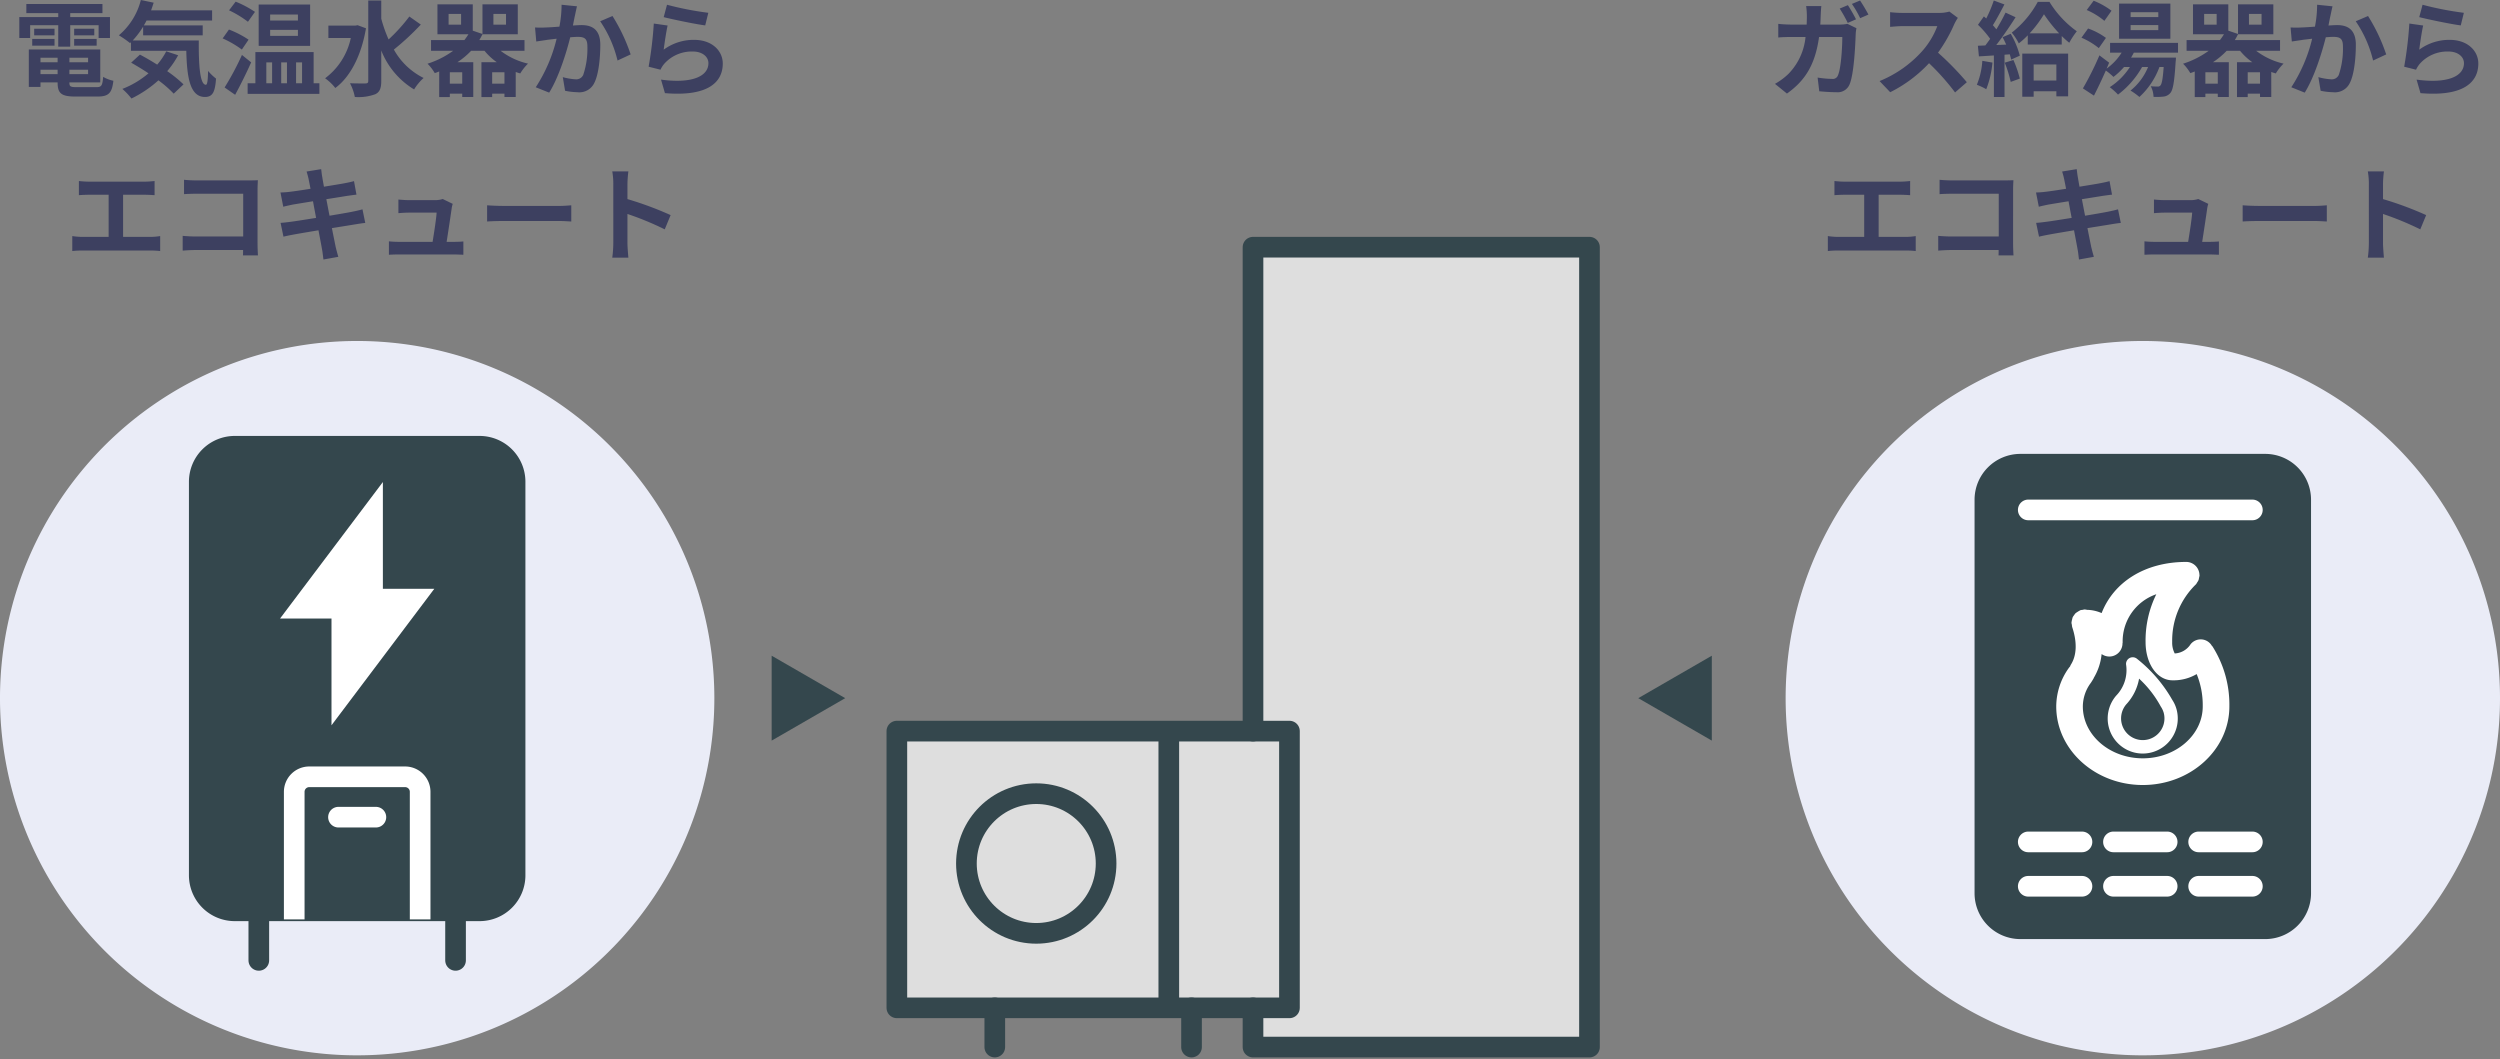 <svg xmlns="http://www.w3.org/2000/svg" xmlns:xlink="http://www.w3.org/1999/xlink" width="484.179" height="205.162" viewBox="0 0 484.179 205.162">
  <rect x="0" y="0" width="484.179" height="205.162" fill="#808080" stroke="none"/>
  <defs>
    <clipPath id="clip-path">
      <rect id="長方形_1361" data-name="長方形 1361" width="484.179" height="159.658" fill="none"/>
    </clipPath>
  </defs>
  <g id="交換対応" transform="translate(-258 -5576.438)">
    <g id="グループ_2434" data-name="グループ 2434" transform="translate(0 521.958)">
      <path id="パス_15775" data-name="パス 15775" d="M-66.66-12.14h5.44v4.16h2.32v-4.16h5.5v2.48h2.2v-4.06h-7.7v-.76h6.24v-1.76H-67.4v1.76h6.18v.76h-7.54v4.06h2.1Zm8.52,3.96h4.36v-1.3h-4.36Zm0-3.28v1.28h3.9v-1.28Zm-3.8,0h-3.94v1.28h3.94Zm-4.32,3.28h4.32v-1.3h-4.32Zm1.6,5.52v-.86h3.32v.86Zm3.32-3.18v.88h-3.32v-.88Zm5.9.88h-3.62v-.88h3.62Zm-3.62,2.3v-.86h3.62v.86Zm1.44,2.52c-1.22,0-1.44-.12-1.44-.86v-.06h5.98V-7.44H-66.92V-.18h2.26v-.88h3.32V-1c0,2.1.76,2.68,3.5,2.68h4.2c2.18,0,2.82-.66,3.1-3.06a6.082,6.082,0,0,1-1.98-.76c-.14,1.7-.32,2-1.32,2ZM-40.3-7.08A13.085,13.085,0,0,1-42.06-4.5c-1.14-.72-2.3-1.4-3.34-1.94l-1.7,1.56c1.06.6,2.22,1.3,3.36,2.06A17.7,17.7,0,0,1-48.8.2a13.906,13.906,0,0,1,1.76,1.86,22.387,22.387,0,0,0,5.22-3.52,21.469,21.469,0,0,1,2.96,2.58l1.9-1.8a24.447,24.447,0,0,0-3.16-2.56A17.188,17.188,0,0,0-38-6.32Zm-6.5-2.1a15.912,15.912,0,0,0,2.02-2.68v1.68h11.54V-12.1h-11.4c.18-.3.36-.62.52-.94h12.7v-1.98H-43.24c.18-.48.34-.98.5-1.48l-2.48-.52a13.143,13.143,0,0,1-4.26,6.84,19.6,19.6,0,0,1,2.16,1.5l.18-.16v1.66h10.72c.12,5.12.7,8.94,3.62,8.94,1.54,0,1.96-1.06,2.14-3.56A9.632,9.632,0,0,1-32.2-3.28c-.04,1.62-.12,2.66-.42,2.68-1.16,0-1.42-3.78-1.38-8.58Zm32-3.86h-5.38V-14.2h5.38Zm0,2.96h-5.38v-1.16h5.38Zm2.36-6.06H-22.4v8h9.96Zm-10.68,1.42a20.445,20.445,0,0,0-3.74-1.98l-1.28,1.68a19.881,19.881,0,0,1,3.66,2.22Zm-1.24,5.38a19.279,19.279,0,0,0-3.8-1.96l-1.22,1.72a19.23,19.23,0,0,1,3.72,2.16Zm-1.28,2.96A53.852,53.852,0,0,1-29-.08l2.04,1.42c1.04-1.92,2.18-4.2,3.1-6.28Zm4.72,1.44h1.12V-.9h-1.12Zm4,0V-.9h-1.12V-4.94Zm2.92,0V-.9h-1.16V-4.94ZM-11.76-.9V-6.94H-23.04V-.9h-1.5V1.16h13.9V-.9Zm8.52-11.24-.44.08H-8.9v2.4h4.34a13.1,13.1,0,0,1-4.98,7.8A9.289,9.289,0,0,1-7.56.02c2.82-2.08,5.02-6.14,5.94-11.56ZM6.78-13.82A32.933,32.933,0,0,1,2.76-9.38,26.552,26.552,0,0,1,1.34-13.4v-3.52H-1.18V-1.34c0,.34-.14.48-.54.48-.42,0-1.68.02-3-.04a9.394,9.394,0,0,1,.94,2.66A9.364,9.364,0,0,0,.2,1.22C1.02.82,1.34.1,1.34-1.34v-5.9A15.41,15.41,0,0,0,7.7.3,9.984,9.984,0,0,1,9.54-1.92a13.393,13.393,0,0,1-5.76-5.5A50.253,50.253,0,0,0,9-12.26Zm16.04,13v-2.2H25.2v2.2Zm-5.8,0h-2.4v-2.2h2.4ZM16.8-12.24H14.38v-2.08H16.8Zm6.26-2.08H25.5v2.08H23.06Zm6.02,7.14V-9.26H20.32a10.356,10.356,0,0,0,.62-1.14v.02h6.84v-5.8H20.94v5.74l-1.88-.64v-5.1H12.22v5.8h6c-.24.38-.5.76-.78,1.12H10.98v2.08h4.28a17.491,17.491,0,0,1-4.96,2.5,8.667,8.667,0,0,1,1.4,1.82c.3-.1.58-.2.86-.32V1.78h2.06V1.12h2.4v.64h2.14V-4.98H16.1a14.83,14.83,0,0,0,2.64-2.2h2.6a11.8,11.8,0,0,0,2.36,2.2H20.74V1.78h2.08V1.12H25.2v.64h2.18V-3.08c.28.1.58.2.88.28a9.648,9.648,0,0,1,1.5-1.9,13.688,13.688,0,0,1-5.3-2.48ZM39.24-15.8l-2.98-.3a22.168,22.168,0,0,1-.42,4.24c-1.02.08-1.96.14-2.58.16a19.1,19.1,0,0,1-2.14,0l.24,2.72c.6-.1,1.66-.24,2.22-.34.38-.04,1-.12,1.72-.2a30.066,30.066,0,0,1-4.04,9.4L33.86.92C35.7-2.02,37.18-6.76,37.94-9.8c.56-.04,1.06-.08,1.38-.08,1.26,0,1.94.22,1.94,1.82a15.919,15.919,0,0,1-.8,5.54,1.482,1.482,0,0,1-1.5.86,11.718,11.718,0,0,1-2.46-.42L36.94.56a12.938,12.938,0,0,0,2.4.28A3.2,3.2,0,0,0,42.62-1c.86-1.74,1.14-4.98,1.14-7.34,0-2.88-1.5-3.82-3.62-3.82-.42,0-1.02.04-1.68.08.14-.72.28-1.46.42-2.06C38.98-14.64,39.12-15.28,39.24-15.8Zm6.88,1.88L43.74-12.9A23,23,0,0,1,47.1-5.3l2.54-1.18A34.568,34.568,0,0,0,46.12-13.92ZM56.68-16.1l-.64,2.4c1.56.4,6.02,1.34,8.04,1.6l.6-2.44A61.215,61.215,0,0,1,56.68-16.1Zm.12,4.02-2.68-.38a73.783,73.783,0,0,1-1,8.36l2.3.58a4.846,4.846,0,0,1,.74-1.16,7.12,7.12,0,0,1,5.56-2.36c1.74,0,2.98.96,2.98,2.26,0,2.54-3.18,4-9.18,3.18l.76,2.62c8.32.7,11.2-2.1,11.2-5.74,0-2.42-2.04-4.58-5.54-4.58a9.79,9.79,0,0,0-5.9,1.9C56.18-8.54,56.54-10.98,56.8-12.08ZM-57.22,18.04v2.74c.5-.04,1.36-.08,1.9-.08h3.86v8.16h-5.08a12.952,12.952,0,0,1-1.96-.16v2.9a16.713,16.713,0,0,1,1.96-.1h13.18a16.046,16.046,0,0,1,1.88.1V28.7a12.222,12.222,0,0,1-1.88.16h-5.3V20.7h4.22c.58,0,1.28.04,1.88.08V18.04c-.58.06-1.28.12-1.88.12H-55.32C-55.88,18.16-56.7,18.1-57.22,18.04Zm20.36-.24v2.78c.56-.04,1.64-.08,2.48-.08h8.98v8.28h-9.22c-.9,0-1.8-.06-2.5-.12v2.86c.66-.06,1.8-.12,2.58-.12h9.12c0,.38,0,.72-.02,1.04h2.9c-.04-.6-.08-1.66-.08-2.36V19.72c0-.58.04-1.38.06-1.84-.34.02-1.18.04-1.76.04H-34.4C-35.08,17.92-36.12,17.88-36.86,17.8Zm24.14-.08c.06.32.2.98.36,1.82-1.72.28-3.26.5-3.96.58-.62.08-1.22.12-1.86.14l.54,2.76c.68-.18,1.2-.28,1.84-.42.62-.1,2.16-.36,3.92-.64.18,1.02.4,2.14.6,3.22-2.02.32-3.88.62-4.8.74-.64.08-1.54.2-2.08.22l.56,2.68c.46-.12,1.14-.26,2-.42s2.74-.48,4.78-.82c.32,1.68.58,3.06.68,3.64.12.58.18,1.28.28,2.02l2.88-.52c-.18-.64-.38-1.36-.52-1.96-.12-.62-.4-1.96-.72-3.6,1.76-.28,3.38-.54,4.34-.7.76-.12,1.58-.26,2.12-.3l-.54-2.64c-.52.16-1.26.32-2.04.48-.9.18-2.54.46-4.34.76-.22-1.1-.42-2.2-.62-3.2,1.66-.26,3.18-.5,4-.64.6-.08,1.4-.2,1.84-.24l-.48-2.62c-.48.14-1.24.3-1.88.42-.72.14-2.24.38-3.94.66-.16-.9-.28-1.56-.32-1.84-.1-.48-.16-1.16-.22-1.56l-2.82.46C-12.98,16.68-12.84,17.14-12.72,17.72Zm27.9,4.74-1.94-.94a4.527,4.527,0,0,1-1.48.22H6.64c-.54,0-1.46-.06-1.98-.12v2.64c.58-.04,1.36-.1,2-.1h5.4c-.06,1.12-.5,3.96-.78,5.66H4.8a19.213,19.213,0,0,1-1.98-.1v2.6c.76-.04,1.26-.06,1.98-.06H15.32c.54,0,1.52.04,1.92.06V29.74c-.52.06-1.44.08-1.96.08H14c.3-1.9.82-5.34.98-6.52A5.575,5.575,0,0,1,15.18,22.46Zm6.66.28v3.14c.74-.06,2.08-.1,3.22-.1H35.8c.84,0,1.86.08,2.34.1V22.74c-.52.04-1.4.12-2.34.12H25.06C24.02,22.86,22.56,22.8,21.84,22.74Zm24.44,7.34a21.967,21.967,0,0,1-.2,2.8H49.2c-.08-.82-.18-2.22-.18-2.8V24.42a57.767,57.767,0,0,1,7.22,2.98l1.14-2.76a65.321,65.321,0,0,0-8.36-3.1V18.58a21.744,21.744,0,0,1,.18-2.4H46.08a13.883,13.883,0,0,1,.2,2.4Z" transform="translate(330.5 5071.5)" fill="#3d4060"/>
      <path id="パス_15776" data-name="パス 15776" d="M-54.62-16.02l-1.58.66a27.291,27.291,0,0,1,1.56,2.78l1.6-.7C-53.42-14.02-54.12-15.28-54.62-16.02Zm2.36-.9-1.58.66a19.034,19.034,0,0,1,1.6,2.76l1.6-.7A31.281,31.281,0,0,0-52.26-16.92Zm-7.5,1.08H-62.7A14.8,14.8,0,0,1-62.56-14c0,.6-.02,1.18-.04,1.74h-2.86a24.367,24.367,0,0,1-2.64-.14v2.64c.86-.08,1.96-.1,2.64-.1h2.64a11.818,11.818,0,0,1-3.3,7.14A12.455,12.455,0,0,1-68.74-.78l2.32,1.88c3.58-2.54,5.48-5.66,6.22-10.96h4.5c0,2.16-.26,6.16-.84,7.42a1.043,1.043,0,0,1-1.14.7A18.683,18.683,0,0,1-60.48-2l.32,2.66c.96.08,2.16.18,3.3.18A2.487,2.487,0,0,0-54.28-.7c.86-2.04,1.1-7.64,1.18-9.8a8.645,8.645,0,0,1,.14-1.06l-1.74-.84a7.478,7.478,0,0,1-1.5.14h-3.76c.04-.58.06-1.16.08-1.78C-59.86-14.52-59.82-15.36-59.76-15.84Zm26.44,2.28-1.64-1.22a7.168,7.168,0,0,1-2.06.26h-7.06a22.344,22.344,0,0,1-2.36-.14v2.84c.42-.02,1.52-.14,2.36-.14h6.78a15.5,15.5,0,0,1-2.98,4.9,22.42,22.42,0,0,1-8.2,5.74L-46.42.84A26.345,26.345,0,0,0-38.9-4.78,45.608,45.608,0,0,1-33.86.88l2.28-1.98a56.225,56.225,0,0,0-5.58-5.72,29.4,29.4,0,0,0,3.14-5.5A9.45,9.45,0,0,1-33.32-13.56Zm4.74,8.32A14.541,14.541,0,0,1-29.64-.6a11.756,11.756,0,0,1,1.82.86,18.491,18.491,0,0,0,1.2-5.16Zm4.34.36a23.665,23.665,0,0,1,1.16,3.72l1.76-.64a22.051,22.051,0,0,0-1.24-3.6Zm-.42-4.94c.24.44.48.94.7,1.44l-1.92.08c1.26-1.62,2.64-3.64,3.74-5.38l-1.94-.9a36.27,36.27,0,0,1-1.78,3.24c-.2-.24-.42-.52-.68-.8.72-1.12,1.52-2.66,2.24-4.02l-2.06-.76a25.354,25.354,0,0,1-1.46,3.48c-.16-.14-.32-.28-.46-.4l-1.14,1.62A19.626,19.626,0,0,1-27.06-9.5c-.32.46-.64.9-.94,1.28l-1.44.06.2,2.06,2.9-.18V1.76h2.06V-6.42l1.02-.08A9.588,9.588,0,0,1-23-5.48l1.68-.76a16.955,16.955,0,0,0-1.76-4.24Zm10.42,5.28v3.12h-4.4V-4.54Zm-6.6,6.26h2.2V.66h4.4v.98h2.28V-6.64h-8.88Zm1.42-12.28a23.184,23.184,0,0,0,2.78-3.7,27.891,27.891,0,0,0,2.94,3.7Zm1.58-6.1a19.241,19.241,0,0,1-5.04,5.96,10.948,10.948,0,0,1,1.36,2.08,15.7,15.7,0,0,0,1.74-1.56V-8.4h6.58v-1.64a17.06,17.06,0,0,0,1.46,1.3,14.69,14.69,0,0,1,1.46-2.22,19.627,19.627,0,0,1-5.3-5.7ZM5.5-13.72H.14v-.94H5.5Zm0,2.54H.14v-.98H5.5Zm2.34-5.14H-2.1v6.8H7.84Zm-11.4,1.38a14.9,14.9,0,0,0-3.46-1.94l-1.34,1.8a13.876,13.876,0,0,1,3.42,2.1ZM-4.64-9.68A13.094,13.094,0,0,0-8.1-11.5L-9.38-9.72A13.959,13.959,0,0,1-6.02-7.7ZM9.32-6.82v-1.9H-3.84v1.9H-1.6A10.932,10.932,0,0,1-4.5-3.74l.48-1.14L-5.9-6.3A59.313,59.313,0,0,1-9.1.1l2.14,1.4C-6.2.02-5.4-1.68-4.66-3.36A12.37,12.37,0,0,1-3.18-2.12,13.964,13.964,0,0,0-1.14-4.04H0A12.951,12.951,0,0,1-3.9-.14,14.054,14.054,0,0,1-2.3,1.3,17.387,17.387,0,0,0,2.36-4.04H3.52A11.276,11.276,0,0,1,.12.52,12.626,12.626,0,0,1,1.84,1.76a14.72,14.72,0,0,0,3.88-5.8h.82C6.38-1.72,6.18-.78,5.92-.48a.618.618,0,0,1-.58.22,12.072,12.072,0,0,1-1.3-.06,4.774,4.774,0,0,1,.54,2.06,11.605,11.605,0,0,0,1.98-.06A1.968,1.968,0,0,0,7.84.98c.52-.6.78-2.22,1.02-6.02.04-.26.06-.82.06-.82H.22q.3-.48.54-.96Zm13.5,6v-2.2H25.2v2.2Zm-5.8,0h-2.4v-2.2h2.4ZM16.8-12.24H14.38v-2.08H16.8Zm6.26-2.08H25.5v2.08H23.06Zm6.02,7.14V-9.26H20.32a10.356,10.356,0,0,0,.62-1.14v.02h6.84v-5.8H20.94v5.74l-1.88-.64v-5.1H12.22v5.8h6c-.24.38-.5.76-.78,1.12H10.98v2.08h4.28a17.491,17.491,0,0,1-4.96,2.5,8.667,8.667,0,0,1,1.4,1.82c.3-.1.58-.2.86-.32V1.78h2.06V1.12h2.4v.64h2.14V-4.98H16.1a14.83,14.83,0,0,0,2.64-2.2h2.6a11.8,11.8,0,0,0,2.36,2.2H20.74V1.78h2.08V1.12H25.2v.64h2.18V-3.08c.28.1.58.2.88.28a9.648,9.648,0,0,1,1.5-1.9,13.688,13.688,0,0,1-5.3-2.48ZM39.24-15.8l-2.98-.3a22.168,22.168,0,0,1-.42,4.24c-1.02.08-1.96.14-2.58.16a19.1,19.1,0,0,1-2.14,0l.24,2.72c.6-.1,1.66-.24,2.22-.34.38-.04,1-.12,1.72-.2a30.066,30.066,0,0,1-4.04,9.4L33.86.92C35.7-2.02,37.18-6.76,37.94-9.8c.56-.04,1.06-.08,1.38-.08,1.26,0,1.94.22,1.94,1.82a15.919,15.919,0,0,1-.8,5.54,1.482,1.482,0,0,1-1.5.86,11.718,11.718,0,0,1-2.46-.42L36.94.56a12.938,12.938,0,0,0,2.4.28A3.2,3.2,0,0,0,42.62-1c.86-1.74,1.14-4.98,1.14-7.34,0-2.88-1.5-3.82-3.62-3.82-.42,0-1.02.04-1.68.08.14-.72.28-1.46.42-2.06C38.98-14.64,39.12-15.28,39.24-15.8Zm6.88,1.88L43.74-12.9A23,23,0,0,1,47.1-5.3l2.54-1.18A34.568,34.568,0,0,0,46.12-13.92ZM56.68-16.1l-.64,2.4c1.56.4,6.02,1.34,8.04,1.6l.6-2.44A61.215,61.215,0,0,1,56.68-16.1Zm.12,4.02-2.68-.38a73.783,73.783,0,0,1-1,8.36l2.3.58a4.846,4.846,0,0,1,.74-1.16,7.12,7.12,0,0,1,5.56-2.36c1.74,0,2.98.96,2.98,2.26,0,2.54-3.18,4-9.18,3.18l.76,2.62c8.32.7,11.2-2.1,11.2-5.74,0-2.42-2.04-4.58-5.54-4.58a9.79,9.79,0,0,0-5.9,1.9C56.18-8.54,56.54-10.98,56.8-12.08ZM-57.22,18.04v2.74c.5-.04,1.36-.08,1.9-.08h3.86v8.16h-5.08a12.952,12.952,0,0,1-1.96-.16v2.9a16.713,16.713,0,0,1,1.96-.1h13.18a16.046,16.046,0,0,1,1.88.1V28.7a12.222,12.222,0,0,1-1.88.16h-5.3V20.7h4.22c.58,0,1.28.04,1.88.08V18.04c-.58.06-1.28.12-1.88.12H-55.32C-55.88,18.16-56.7,18.1-57.22,18.04Zm20.36-.24v2.78c.56-.04,1.64-.08,2.48-.08h8.98v8.28h-9.22c-.9,0-1.8-.06-2.5-.12v2.86c.66-.06,1.8-.12,2.58-.12h9.12c0,.38,0,.72-.02,1.04h2.9c-.04-.6-.08-1.66-.08-2.36V19.72c0-.58.04-1.38.06-1.84-.34.02-1.18.04-1.76.04H-34.4C-35.08,17.92-36.12,17.88-36.86,17.8Zm24.14-.08c.06.32.2.98.36,1.82-1.72.28-3.26.5-3.96.58-.62.08-1.22.12-1.86.14l.54,2.76c.68-.18,1.2-.28,1.84-.42.62-.1,2.16-.36,3.92-.64.18,1.02.4,2.14.6,3.22-2.02.32-3.88.62-4.8.74-.64.08-1.54.2-2.08.22l.56,2.68c.46-.12,1.14-.26,2-.42s2.74-.48,4.78-.82c.32,1.68.58,3.06.68,3.64.12.58.18,1.28.28,2.02l2.88-.52c-.18-.64-.38-1.36-.52-1.96-.12-.62-.4-1.96-.72-3.6,1.76-.28,3.38-.54,4.34-.7.76-.12,1.58-.26,2.12-.3l-.54-2.64c-.52.16-1.26.32-2.04.48-.9.18-2.54.46-4.34.76-.22-1.1-.42-2.2-.62-3.2,1.66-.26,3.18-.5,4-.64.6-.08,1.4-.2,1.84-.24l-.48-2.62c-.48.14-1.24.3-1.88.42-.72.14-2.24.38-3.94.66-.16-.9-.28-1.56-.32-1.84-.1-.48-.16-1.16-.22-1.56l-2.82.46C-12.98,16.68-12.84,17.14-12.72,17.72Zm27.9,4.74-1.94-.94a4.527,4.527,0,0,1-1.48.22H6.64c-.54,0-1.46-.06-1.98-.12v2.64c.58-.04,1.36-.1,2-.1h5.4c-.06,1.12-.5,3.96-.78,5.66H4.8a19.213,19.213,0,0,1-1.98-.1v2.6c.76-.04,1.26-.06,1.98-.06H15.32c.54,0,1.52.04,1.92.06V29.74c-.52.06-1.44.08-1.96.08H14c.3-1.9.82-5.34.98-6.52A5.575,5.575,0,0,1,15.18,22.46Zm6.66.28v3.14c.74-.06,2.08-.1,3.22-.1H35.8c.84,0,1.86.08,2.34.1V22.74c-.52.04-1.4.12-2.34.12H25.06C24.02,22.86,22.56,22.8,21.84,22.74Zm24.44,7.34a21.967,21.967,0,0,1-.2,2.8H49.2c-.08-.82-.18-2.22-.18-2.8V24.42a57.767,57.767,0,0,1,7.22,2.98l1.14-2.76a65.321,65.321,0,0,0-8.36-3.1V18.58a21.744,21.744,0,0,1,.18-2.4H46.08a13.883,13.883,0,0,1,.2,2.4Z" transform="translate(670.5 5071.5)" fill="#3d4060"/>
      <g id="グループ_2433" data-name="グループ 2433" transform="translate(258 5099.983)">
        <g id="グループ_2432" data-name="グループ 2432" clip-path="url(#clip-path)">
          <path id="パス_15628" data-name="パス 15628" d="M138.35,86.495A69.175,69.175,0,1,1,69.176,17.32,69.174,69.174,0,0,1,138.35,86.495" transform="translate(0 3.216)" fill="#eaecf7"/>
          <path id="パス_15629" data-name="パス 15629" d="M215.47,2V95.719H146.495v53.594H215.47v7.6h65.166V2Z" transform="translate(27.2 0.371)" fill="#dedede"/>
          <path id="パス_15630" data-name="パス 15630" d="M204.669,95.722V2h65.166V156.916H204.669v-7.6" transform="translate(38.002 0.371)" fill="none" stroke="#34474d" stroke-linecap="round" stroke-linejoin="round" stroke-width="4"/>
          <rect id="長方形_1360" data-name="長方形 1360" width="76.036" height="53.594" transform="translate(173.695 96.091)" fill="none" stroke="#34474d" stroke-linecap="round" stroke-linejoin="round" stroke-width="4"/>
          <path id="パス_15631" data-name="パス 15631" d="M39.738,32.83H87.152a8.876,8.876,0,0,1,8.876,8.876v76.216a8.876,8.876,0,0,1-8.876,8.876H39.738a8.877,8.877,0,0,1-8.876-8.876V41.706a8.877,8.877,0,0,1,8.876-8.876" transform="translate(5.73 6.096)" fill="#34474d"/>
          <path id="パス_15632" data-name="パス 15632" d="M75.618,61.038h-9.96V40.359L45.747,66.79h9.96V87.47Z" transform="translate(8.494 7.494)" fill="#fff"/>
          <path id="パス_15633" data-name="パス 15633" d="M48.06,114.12v-22.7a2.911,2.911,0,0,1,2.91-2.912H69.534a2.911,2.911,0,0,1,2.912,2.91v22.7" transform="translate(8.924 16.434)" fill="none" stroke="#fff" stroke-linecap="square" stroke-linejoin="round" stroke-width="4"/>
          <line id="線_356" data-name="線 356" x2="7.248" transform="translate(65.551 112.759)" fill="none" stroke="#fff" stroke-linecap="round" stroke-linejoin="round" stroke-width="4"/>
          <line id="線_357" data-name="線 357" y2="7.6" transform="translate(50.124 132.895)" fill="none" stroke="#34474d" stroke-linecap="round" stroke-linejoin="round" stroke-width="4"/>
          <line id="線_358" data-name="線 358" y2="7.6" transform="translate(88.228 132.895)" fill="none" stroke="#34474d" stroke-linecap="round" stroke-linejoin="round" stroke-width="4"/>
          <line id="線_359" data-name="線 359" y2="7.6" transform="translate(192.662 149.687)" fill="none" stroke="#34474d" stroke-linecap="round" stroke-linejoin="round" stroke-width="4"/>
          <line id="線_360" data-name="線 360" y2="7.6" transform="translate(230.765 149.687)" fill="none" stroke="#34474d" stroke-linecap="round" stroke-linejoin="round" stroke-width="4"/>
          <circle id="楕円形_104" data-name="楕円形 104" cx="13.526" cy="13.526" r="13.526" transform="translate(187.168 108.208)" fill="none" stroke="#34474d" stroke-linecap="round" stroke-linejoin="round" stroke-width="4"/>
          <line id="線_361" data-name="線 361" y2="51.883" transform="translate(226.363 96.949)" fill="none" stroke="#34474d" stroke-linecap="round" stroke-linejoin="round" stroke-width="4"/>
          <path id="パス_15634" data-name="パス 15634" d="M430.022,86.495A69.175,69.175,0,1,1,360.848,17.32a69.174,69.174,0,0,1,69.175,69.175" transform="translate(54.156 3.216)" fill="#eaecf7"/>
          <path id="パス_15639" data-name="パス 15639" d="M140.288,76.95l-14.242-8.223V85.172Z" transform="translate(23.403 12.761)" fill="#34474d"/>
          <path id="パス_15640" data-name="パス 15640" d="M267.6,76.95l14.242-8.223V85.172Z" transform="translate(49.687 12.761)" fill="#34474d"/>
          <g id="グループ_2747" data-name="グループ 2747" transform="translate(-1218.208 -456.411)">
            <g id="パス_15635" data-name="パス 15635">
              <path id="パス_15727" data-name="パス 15727" d="M1609.5,498.814h47.414a8.876,8.876,0,0,1,8.876,8.876h0v76.216a8.876,8.876,0,0,1-8.876,8.876H1609.5a8.877,8.877,0,0,1-8.876-8.876V507.69a8.878,8.878,0,0,1,8.876-8.876" fill="#34474d"/>
            </g>
            <g id="グループ_2747-2" data-name="グループ 2747">
              <g id="パス_15636" data-name="パス 15636">
                <path id="パス_15728" data-name="パス 15728" d="M1646.647,536.025l-.03.017a2.5,2.5,0,0,0-4.15-.366,3.9,3.9,0,0,1-3.074,1.788,4.442,4.442,0,0,1-.494-2.21,15.18,15.18,0,0,1,4.636-11.214,2.677,2.677,0,0,0,.179-.3,2.551,2.551,0,0,0,.3-.511,2.723,2.723,0,0,0,.081-.4,2.588,2.588,0,0,0,.1-.515.643.643,0,0,0-.021-.107v-.038a2.567,2.567,0,0,0-2.554-2.432c-7.978,0-14.042,3.887-16.387,9.908a7.446,7.446,0,0,0-2.827-.63,2.237,2.237,0,0,0-.337-.059c-.043,0-.064-.017-.107-.017a2.337,2.337,0,0,0-.421.085,2.085,2.085,0,0,0-.4.051c-.03.013-.051.034-.081.047a8.032,8.032,0,0,0-.851.528,2.471,2.471,0,0,0-.311.4,2.648,2.648,0,0,0-.264.391,3.121,3.121,0,0,0-.119.447,2.937,2.937,0,0,0-.107.532c0,.034-.017.059-.017.094a2.382,2.382,0,0,0,.085.417,2.354,2.354,0,0,0,.051.409c.992,2.938.9,5.535-.286,7.351a1.756,1.756,0,0,0-.11.281,2.78,2.78,0,0,0-.268.324,12.866,12.866,0,0,0-2.419,7.434c0,8.387,7.518,15.212,16.767,15.212s16.764-6.832,16.764-15.219v-.076a21.027,21.027,0,0,0-3.32-11.62m-13.45,21.748c-6.4,0-11.61-4.506-11.61-10.052a7.709,7.709,0,0,1,1.563-4.585c.171-.26.294-.46.409-.656l.013-.013.013-.03c.021-.038.059-.094.081-.128s.013-.068.03-.1a11.087,11.087,0,0,0,1.528-4.632,2.608,2.608,0,0,0,1.494.481,2.466,2.466,0,0,0,.83-.14,2.55,2.55,0,0,0,1.72-2.427c0-.051.03-.094.03-.14a9.645,9.645,0,0,1,6.521-9.359,20.184,20.184,0,0,0-2.082,9.26c0,4.223,2.243,7.413,5.229,7.413a8.845,8.845,0,0,0,4.667-1.209,15.859,15.859,0,0,1,1.175,6.19v.076c0,5.543-5.217,10.052-11.61,10.052" fill="#fff"/>
              </g>
              <g id="パス_15637" data-name="パス 15637">
                <path id="パス_15729" data-name="パス 15729" d="M1639.749,548.308a6.275,6.275,0,0,0-.83-1.847,27.416,27.416,0,0,0-6.82-7.949,1.293,1.293,0,0,0-2.134,1.067,7.113,7.113,0,0,1-1.92,6.062,6.787,6.787,0,1,0,11.709,2.678v-.013m-2.49.669a4.2,4.2,0,1,1-7.255-1.66,9.806,9.806,0,0,0,2.478-4.973,20.815,20.815,0,0,1,4.21,5.417,4.027,4.027,0,0,1,.562,1.213l1.252-.324Z" fill="#fff"/>
              </g>
            </g>
            <g id="線_364" data-name="線 364">
              <path id="パス_15730" data-name="パス 15730" d="M1621.427,575.962h-10.4a2,2,0,0,1,0-4h10.4a2,2,0,0,1,0,4Z" fill="#fff"/>
            </g>
            <g id="線_364-2" data-name="線 364">
              <path id="パス_15731" data-name="パス 15731" d="M1637.927,575.962h-10.4a2,2,0,0,1,0-4h10.4a2,2,0,0,1,0,4Z" fill="#fff"/>
            </g>
            <g id="線_364-3" data-name="線 364">
              <path id="パス_15732" data-name="パス 15732" d="M1654.427,575.962h-10.4a2,2,0,0,1,0-4h10.4a2,2,0,0,1,0,4Z" fill="#fff"/>
            </g>
            <g id="線_364-4" data-name="線 364">
              <path id="パス_15733" data-name="パス 15733" d="M1621.427,584.555h-10.4a2,2,0,0,1,0-4h10.4a2,2,0,0,1,0,4Z" fill="#fff"/>
            </g>
            <g id="線_364-5" data-name="線 364">
              <path id="パス_15734" data-name="パス 15734" d="M1637.927,584.555h-10.4a2,2,0,0,1,0-4h10.4a2,2,0,0,1,0,4Z" fill="#fff"/>
            </g>
            <g id="線_364-6" data-name="線 364">
              <path id="パス_15735" data-name="パス 15735" d="M1654.427,584.555h-10.4a2,2,0,0,1,0-4h10.4a2,2,0,0,1,0,4Z" fill="#fff"/>
            </g>
            <g id="線_364-7" data-name="線 364">
              <path id="パス_15736" data-name="パス 15736" d="M1654.427,511.666h-43.4a2,2,0,0,1,0-4h43.4a2,2,0,0,1,0,4Z" fill="#fff"/>
            </g>
          </g>
        </g>
      </g>
    </g>
  </g>
</svg>
